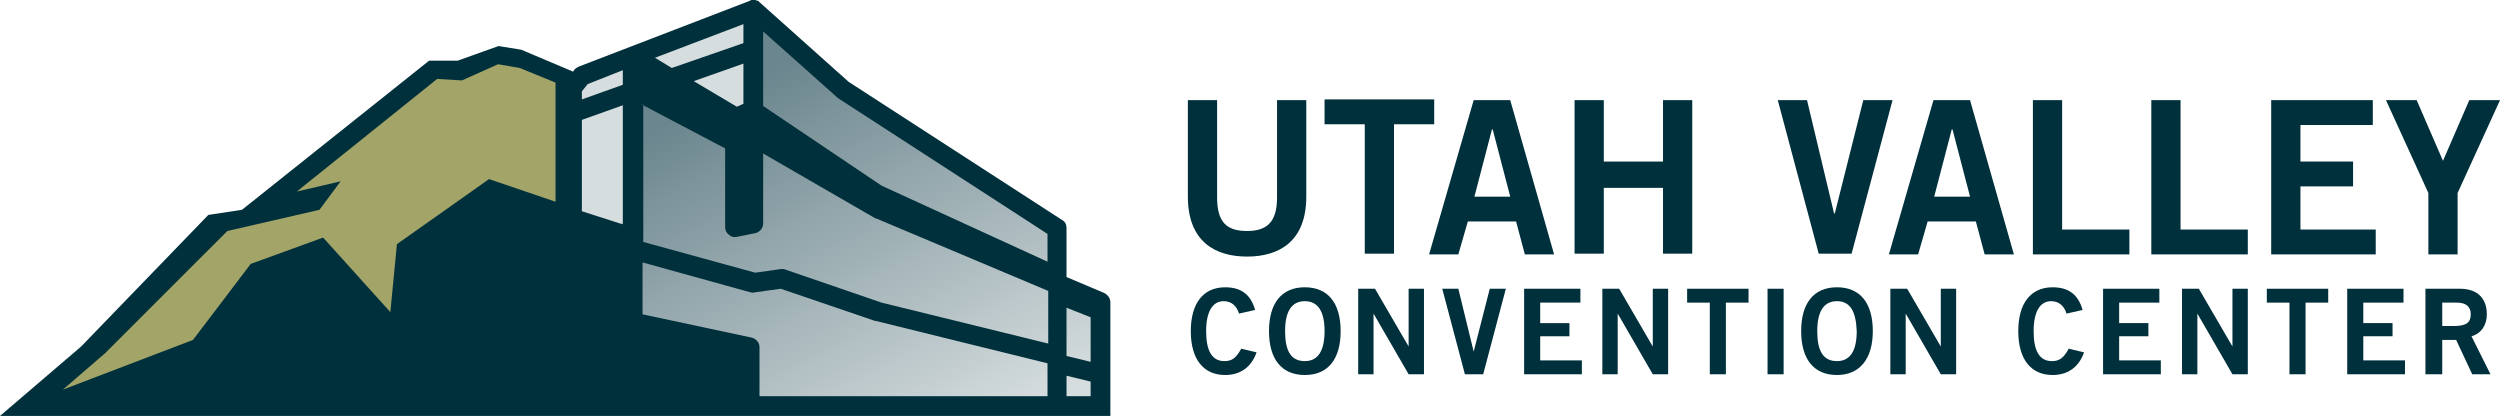 <?xml version="1.0" encoding="utf-8"?>
<!-- Generator: Adobe Illustrator 20.1.0, SVG Export Plug-In . SVG Version: 6.00 Build 0)  -->
<svg version="1.1" id="Layer_1" xmlns="http://www.w3.org/2000/svg" xmlns:xlink="http://www.w3.org/1999/xlink" x="0px" y="0px"
	 viewBox="0 0 342 56.9" style="enable-background:new 0 0 342 56.9;" xml:space="preserve">
<style type="text/css">
	.st0{fill:#00303C;}
	.st1{fill:url(#SVGID_1_);}
	.st2{fill:#A3A467;}
	.st3{fill:#D6DDDE;}
</style>
<g>
	<path class="st0" d="M151.1,40.1l-5.2-2.2v-6.7c0-0.5-0.2-0.9-0.6-1.1l-29.2-18.9L103.9,0.3c0,0,0,0,0,0c-0.1-0.1-0.1-0.1-0.2-0.2
		c0,0,0,0-0.1,0c-0.1,0-0.2-0.1-0.3-0.1c0,0,0,0,0,0c-0.1,0-0.1,0-0.2,0c0,0-0.1,0-0.1,0c0,0-0.1,0-0.1,0c-0.1,0-0.2,0-0.3,0.1
		c0,0,0,0,0,0l-23.4,9c-0.2,0.1-0.4,0.2-0.6,0.4l-0.2,0.3l-7.1-3l-3.1-0.5l-5.6,2h-3.9L33.1,28.7l-4.6,0.7l-17.4,18L0,56.9h151.9
		V41.4C151.9,40.8,151.6,40.4,151.1,40.1z"/>
	<linearGradient id="SVGID_1_" gradientUnits="userSpaceOnUse" x1="128.483" y1="62.412" x2="101.997" y2="11.222">
		<stop  offset="0" style="stop-color:#D6DDDE"/>
		<stop  offset="1" style="stop-color:#6B868E"/>
	</linearGradient>
	<path class="st1" d="M87.8,14.3l11.4,6v10.8c0,0.4,0.2,0.8,0.5,1c0.3,0.3,0.7,0.4,1.1,0.3l2.5-0.5c0.6-0.1,1.1-0.7,1.1-1.3V21
		l15.4,8.9c0,0,0.1,0,0.1,0l23.5,9.9V47l-22.8-5.6l-13.1-4.5c-0.2-0.1-0.4-0.1-0.6-0.1l-3.6,0.5l-15.3-4.2V14.3z M145.9,42.1
		l3.3,1.3v6.1l-3.3-0.8V42.1z M114.6,13.4L143.3,32v3.8l-22.7-10.4l-16.2-10.9V4.3l10.1,9C114.5,13.3,114.6,13.4,114.6,13.4z
		 M102.9,46.2l-15-3.2v-7.1l14.8,4.1c0.2,0,0.4,0.1,0.5,0l3.6-0.5l12.9,4.4c0,0,0.1,0,0.1,0l23.5,5.8v4.5h-39.4v-6.7
		C103.9,46.9,103.5,46.4,102.9,46.2z M145.9,54.2v-2.8l3.3,0.8v2H145.9z"/>
	<polygon class="st2" points="76,11.3 71.1,9.3 68.2,8.8 68.2,8.8 68.1,8.8 63.2,11 59.8,10.8 40.6,26.2 46.6,24.8 43.7,28.7 
		31.1,31.6 14.4,48.3 8.6,53.3 26.4,46.5 34.3,36.1 44.2,32.5 53.4,42.7 54.3,33.4 66.9,24.5 76,27.6 	"/>
	<g>
		<path class="st3" d="M79.6,16.4l5.6-2v16.3c-0.1-0.1-0.2-0.1-0.3-0.1l-5.3-1.7V16.4z"/>
		<polygon class="st3" points="101.7,14.2 100.8,14.6 94.9,11.1 101.7,8.7 		"/>
		<polygon class="st3" points="101.7,5.9 91.9,9.3 89.6,7.9 101.7,3.3 		"/>
		<polygon class="st3" points="85.2,11.6 79.6,13.6 79.6,12.5 80.4,11.5 85.2,9.6 		"/>
	</g>
</g>
<g>
	<g>
		<g>
			<g>
				<path class="st0" d="M174.7,13.7h4v13.2c0,6.2-3.8,8.2-8.1,8.2c-4.3,0-8.1-2-8.1-8.2V13.7h4V27c0,3.4,1.3,4.6,4.1,4.6
					c2.7,0,4.1-1.2,4.1-4.6V13.7z"/>
				<path class="st0" d="M196.2,13.7V17h-5.5v17.7h-4V17h-5.5v-3.4H196.2z"/>
				<path class="st0" d="M201.6,13.7h5l6,21.1h-4l-1.2-4.5h-6.6l-1.3,4.5h-4L201.6,13.7z M201.7,26.9h4.9l-2.4-9.2h-0.1L201.7,26.9z
					"/>
				<path class="st0" d="M215.4,34.7v-21h4v8.4h8.1v-8.4h4v21h-4v-9h-8.1v9H215.4z"/>
				<path class="st0" d="M243.2,13.7h4l3.7,15.5h0.1l3.9-15.5h4l-5.6,21h-4.5L243.2,13.7z"/>
				<path class="st0" d="M264.5,13.7h5l6,21.1h-4l-1.2-4.5h-6.6l-1.3,4.5h-4L264.5,13.7z M264.6,26.9h4.9l-2.4-9.2H267L264.6,26.9z"
					/>
				<path class="st0" d="M278.1,34.7v-21h4v17.7h9.2v3.4H278.1z"/>
				<path class="st0" d="M294.3,34.7v-21h4v17.7h9.2v3.4H294.3z"/>
				<path class="st0" d="M310.7,34.7v-21h13.9v3.4h-9.9v5h7.2v3.4h-7.2v5.9H325v3.4H310.7z"/>
				<path class="st0" d="M334.2,22l3.6-8.3h4.2l-5.8,12.7v8.4h-4v-8.4l-5.8-12.7h4.2L334.2,22z"/>
			</g>
		</g>
		<g>
			<path class="st0" d="M169.5,42.9c-0.3-1-1-1.7-2.1-1.7c-1.5,0-2.4,1.4-2.4,4.1c0,2.7,0.8,4.1,2.5,4.1c1,0,1.6-0.4,2.3-1.7
				l2.1,0.5c-0.7,2-2.2,3.1-4.3,3.1c-3,0-4.7-2.2-4.7-6c0-3.8,1.7-6,4.7-6c2.2,0,3.5,1,4.1,3.1L169.5,42.9z"/>
			<path class="st0" d="M178.5,51.3c-3.2,0-4.9-2.2-4.9-6c0-3.8,1.7-6,4.9-6c3.2,0,4.9,2.2,4.9,6C183.4,49.1,181.7,51.3,178.5,51.3z
				 M178.5,41.2c-1.8,0-2.7,1.4-2.7,4.1c0,2.7,0.8,4.1,2.7,4.1c1.8,0,2.7-1.4,2.7-4.1C181.2,42.6,180.3,41.2,178.5,41.2z"/>
			<path class="st0" d="M185.8,51.1V39.5h2.3l4.6,7.9h0v-7.9h2.1v11.7h-2.1l-4.8-8.3h0v8.3H185.8z"/>
			<path class="st0" d="M197.3,39.5h2.2l2.1,8.6h0l2.2-8.6h2.2l-3.1,11.7h-2.5L197.3,39.5z"/>
			<path class="st0" d="M208.5,51.1V39.5h7.7v1.9h-5.5v2.8h4V46h-4v3.3h5.7v1.9H208.5z"/>
			<path class="st0" d="M219.2,51.1V39.5h2.3l4.6,7.9h0v-7.9h2.1v11.7h-2.1l-4.8-8.3h0v8.3H219.2z"/>
			<path class="st0" d="M239.2,39.5v1.9h-3.1v9.8h-2.2v-9.8h-3.1v-1.9H239.2z"/>
			<path class="st0" d="M241.8,51.1V39.5h2.2v11.7H241.8z"/>
			<path class="st0" d="M251.3,51.3c-3.2,0-4.9-2.2-4.9-6c0-3.8,1.7-6,4.9-6s4.9,2.2,4.9,6C256.2,49.1,254.4,51.3,251.3,51.3z
				 M251.3,41.2c-1.8,0-2.7,1.4-2.7,4.1c0,2.7,0.8,4.1,2.7,4.1c1.8,0,2.7-1.4,2.7-4.1C253.9,42.6,253.1,41.2,251.3,41.2z"/>
			<path class="st0" d="M258.6,51.1V39.5h2.3l4.6,7.9h0v-7.9h2.1v11.7h-2.1l-4.8-8.3h0v8.3H258.6z"/>
			<path class="st0" d="M282.7,42.9c-0.3-1-1-1.7-2.1-1.7c-1.5,0-2.4,1.4-2.4,4.1c0,2.7,0.8,4.1,2.5,4.1c1,0,1.6-0.4,2.3-1.7
				l2.1,0.5c-0.7,2-2.2,3.1-4.3,3.1c-3,0-4.7-2.2-4.7-6c0-3.8,1.7-6,4.7-6c2.2,0,3.5,1,4.1,3.1L282.7,42.9z"/>
			<path class="st0" d="M287.7,51.1V39.5h7.7v1.9h-5.5v2.8h4V46h-4v3.3h5.7v1.9H287.7z"/>
			<path class="st0" d="M298.5,51.1V39.5h2.3l4.6,7.9h0v-7.9h2.1v11.7h-2.1l-4.8-8.3h0v8.3H298.5z"/>
			<path class="st0" d="M318.5,39.5v1.9h-3.1v9.8h-2.2v-9.8h-3.1v-1.9H318.5z"/>
			<path class="st0" d="M321.1,51.1V39.5h7.7v1.9h-5.5v2.8h4V46h-4v3.3h5.7v1.9H321.1z"/>
			<path class="st0" d="M331.8,51.1V39.5h4.7c2.6,0,3.7,1.5,3.7,3.5c0,1.4-0.7,2.6-2.1,3l2.6,5.2h-2.5l-2.2-4.7h-1.9v4.7H331.8z
				 M334.1,44.6h1.6c1.7,0,2.3-0.5,2.3-1.6s-0.7-1.6-1.9-1.6h-2V44.6z"/>
		</g>
	</g>
</g>
</svg>
